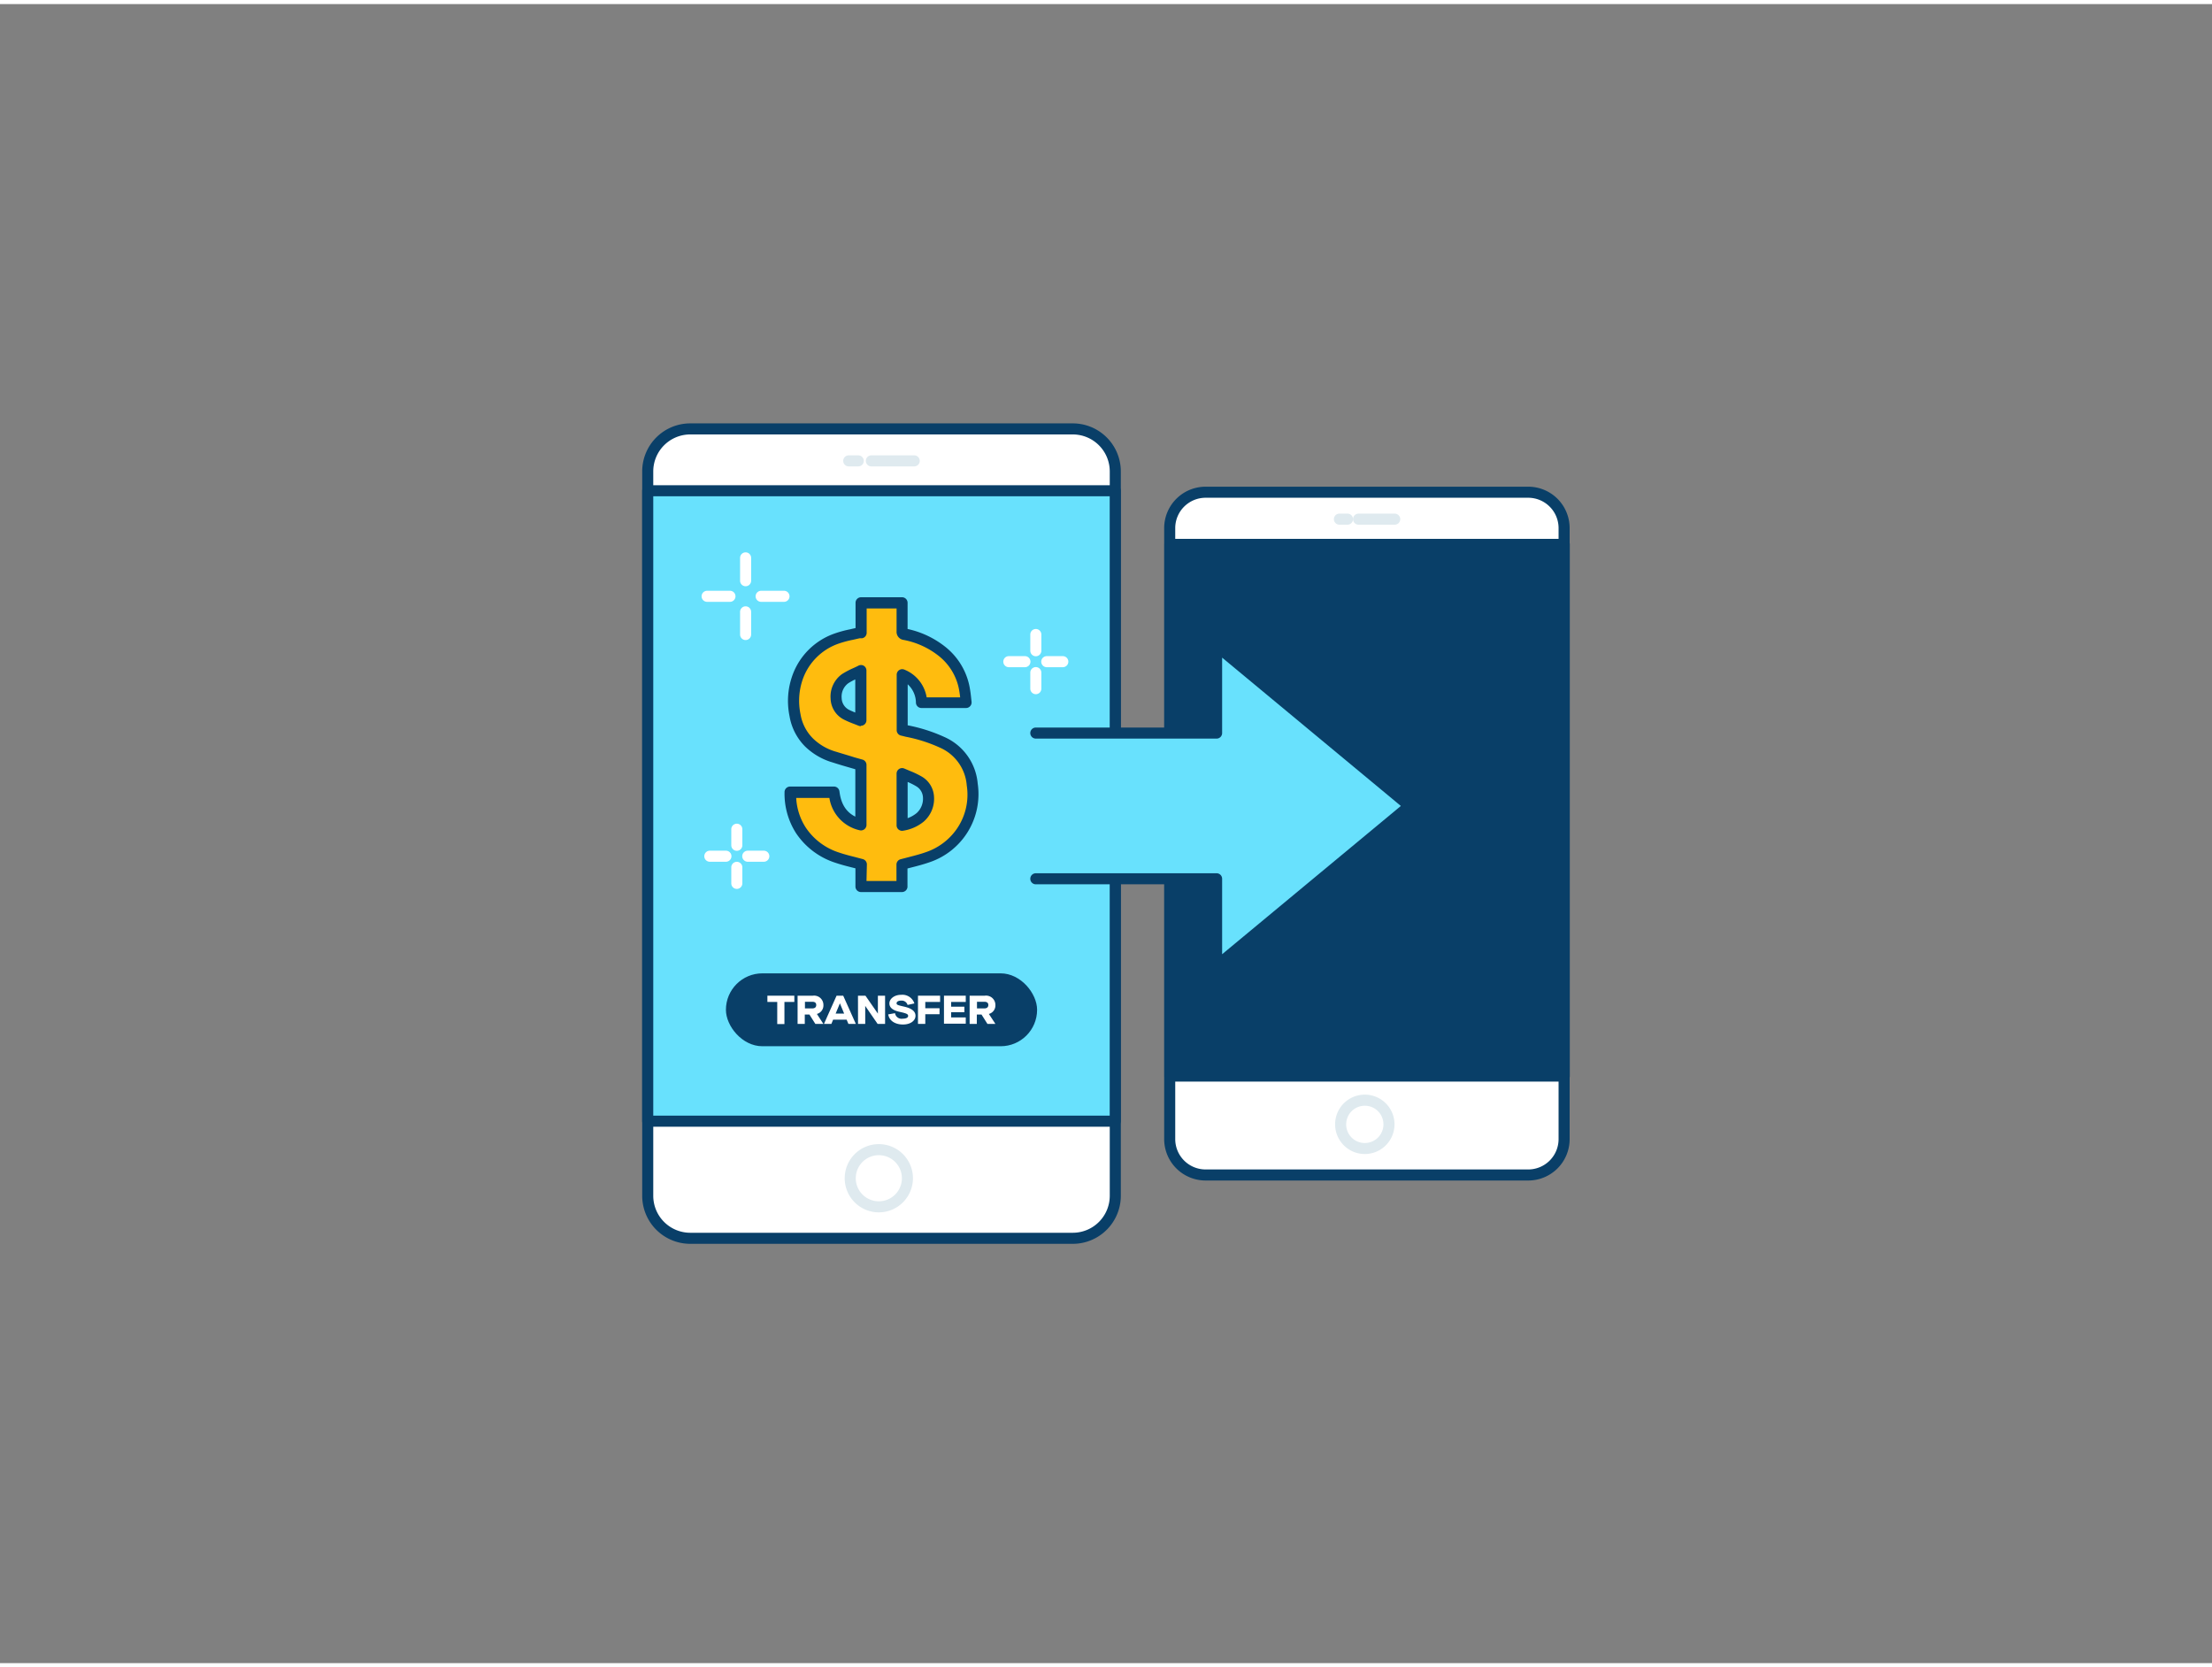 <svg xmlns="http://www.w3.org/2000/svg" viewBox="0 0 400 300" width="406" height="306" class="illustration styles_illustrationTablet__1DWOa"><rect x="0" y="0" width="400" height="300" fill="#808080" stroke="none"/><g id="_562_money_transfer_outline" data-name="#562_money_transfer_outline"><rect x="117.13" y="76.82" width="84.54" height="146.36" rx="7.68" fill="#fff"></rect><path d="M194,224.18H124.81a8.69,8.69,0,0,1-8.68-8.68V84.5a8.69,8.69,0,0,1,8.68-8.68H194a8.69,8.69,0,0,1,8.68,8.68v131A8.69,8.69,0,0,1,194,224.18ZM124.81,77.82a6.69,6.69,0,0,0-6.68,6.68v131a6.69,6.69,0,0,0,6.68,6.68H194a6.69,6.69,0,0,0,6.68-6.68V84.5A6.69,6.69,0,0,0,194,77.82Z" fill="#093f68"></path><path d="M158.92,218.49a6.17,6.17,0,1,1,6.17-6.17A6.18,6.18,0,0,1,158.92,218.49Zm0-10.34a4.17,4.17,0,1,0,4.17,4.17A4.17,4.17,0,0,0,158.92,208.15Z" fill="#dfeaef"></path><rect x="117.13" y="88.01" width="84.54" height="113.98" fill="#68e1fd"></rect><path d="M201.67,203H117.13a1,1,0,0,1-1-1V88a1,1,0,0,1,1-1h84.54a1,1,0,0,1,1,1V202A1,1,0,0,1,201.67,203Zm-83.54-2h82.54V89H118.13Z" fill="#093f68"></path><path d="M155.2,83.6h-1.72a1,1,0,0,1,0-2h1.72a1,1,0,0,1,0,2Z" fill="#dfeaef"></path><path d="M165.32,83.6h-7.75a1,1,0,0,1,0-2h7.75a1,1,0,0,1,0,2Z" fill="#dfeaef"></path><rect x="211.55" y="88.27" width="71.32" height="123.46" rx="6.48" fill="#fff"></rect><path d="M276.39,212.73H218a7.49,7.49,0,0,1-7.48-7.48V94.75A7.49,7.49,0,0,1,218,87.27h58.36a7.48,7.48,0,0,1,7.48,7.48v110.5A7.48,7.48,0,0,1,276.39,212.73ZM218,89.27a5.49,5.49,0,0,0-5.48,5.48v110.5a5.49,5.49,0,0,0,5.48,5.48h58.36a5.49,5.49,0,0,0,5.48-5.48V94.75a5.49,5.49,0,0,0-5.48-5.48Z" fill="#093f68"></path><path d="M246.81,207.94a5.37,5.37,0,1,1,5.36-5.37A5.37,5.37,0,0,1,246.81,207.94Zm0-8.73a3.37,3.37,0,1,0,3.36,3.36A3.36,3.36,0,0,0,246.81,199.21Z" fill="#dfeaef"></path><rect x="211.55" y="97.7" width="71.32" height="96.15" fill="#093f68"></rect><path d="M282.87,194.85H211.55a1,1,0,0,1-1-1V97.7a1,1,0,0,1,1-1h71.32a1,1,0,0,1,1,1v96.15A1,1,0,0,1,282.87,194.85Zm-70.32-2h69.32V98.7H212.55Z" fill="#093f68"></path><path d="M243.67,94.14h-1.46a1,1,0,0,1,0-2h1.46a1,1,0,0,1,0,2Z" fill="#dfeaef"></path><path d="M252.21,94.14h-6.54a1,1,0,0,1,0-2h6.54a1,1,0,0,1,0,2Z" fill="#dfeaef"></path><polyline points="187.31 131.82 220.04 131.82 220.04 116.05 254.89 145 220.04 173.94 220.04 158.17 187.31 158.17" fill="#68e1fd"></polyline><path d="M220,174.94a.94.94,0,0,1-.43-.1,1,1,0,0,1-.57-.9V159.17H187.31a1,1,0,0,1,0-2H220a1,1,0,0,1,1,1v13.64L253.32,145,221,118.18v13.64a1,1,0,0,1-1,1H187.31a1,1,0,0,1,0-2H219V116.05a1,1,0,0,1,.57-.9,1,1,0,0,1,1.07.13l34.85,28.95a1,1,0,0,1,0,1.53l-34.85,29A1,1,0,0,1,220,174.94Z" fill="#093f68"></path><path d="M155.69,159.57v-4.06c-1.48-.4-2.92-.71-4.3-1.18a12.55,12.55,0,0,1-6.61-5,12.29,12.29,0,0,1-1.91-6.88h7.93c.37,2.95,1.8,5.06,4.86,5.88V137.6c-1.59-.46-3.18-.89-4.75-1.39a11,11,0,0,1-4.61-2.63,9.07,9.07,0,0,1-2.56-5,12.81,12.81,0,0,1,.5-6.91,11.49,11.49,0,0,1,7-6.9,35.69,35.69,0,0,1,4-1c.14,0,.29-.06.48-.1v-5.38h7.41v.52c0,1.54,0,3.08,0,4.62,0,.38.12.5.49.57a15.71,15.71,0,0,1,6.91,3.23,11.18,11.18,0,0,1,3.93,6.89c.13.73.19,1.48.28,2.26h-8.06a5.64,5.64,0,0,0-3.49-5.11v10l.87.21a28.21,28.21,0,0,1,6.32,2,9.16,9.16,0,0,1,5.48,7.64,12,12,0,0,1-2.09,8.75,12.17,12.17,0,0,1-6,4.43c-1.49.51-3,.86-4.64,1.3v3.93Zm7.44-20.42v9.35a6.79,6.79,0,0,0,3.28-1.45c1.72-1.41,2.33-4.93-.19-6.48A29.4,29.4,0,0,0,163.13,139.15Zm-7.47-9.58v-9a25.75,25.75,0,0,0-2.83,1.45c-2.06,1.37-2.39,5.18.24,6.51C153.88,128.91,154.75,129.2,155.66,129.57Z" fill="#ffbc0e"></path><path d="M163.11,160.57h-7.42a1,1,0,0,1-1-1v-3.29l-.63-.16c-1-.25-2-.51-3-.85a13.51,13.51,0,0,1-7.11-5.35,13.22,13.22,0,0,1-2.08-7.42,1,1,0,0,1,.29-.71,1,1,0,0,1,.71-.3h7.93a1,1,0,0,1,1,.88c.28,2.26,1.2,3.74,2.87,4.56v-8.57l-.73-.21c-1.11-.32-2.22-.64-3.32-1a11.94,11.94,0,0,1-5-2.87,10.15,10.15,0,0,1-2.85-5.53,13.63,13.63,0,0,1,.55-7.43,12.44,12.44,0,0,1,7.54-7.48,20.83,20.83,0,0,1,2.9-.79l.95-.22v-4.57a1,1,0,0,1,1-1h7.41a1,1,0,0,1,1,1V110q0,1.51,0,3a16.58,16.58,0,0,1,7,3.37,12.17,12.17,0,0,1,4.28,7.49c.09.52.15,1,.21,1.58l.08.73a1,1,0,0,1-.25.78,1,1,0,0,1-.74.34h-8.07a1,1,0,0,1-1-.94,4.56,4.56,0,0,0-1.49-3.35v7.43l.07,0a29.1,29.1,0,0,1,6.54,2.09,10.15,10.15,0,0,1,6.05,8.43,13,13,0,0,1-8.74,14.24c-1.06.37-2.16.66-3.23.93l-.73.19v3.17A1,1,0,0,1,163.11,160.57Zm-6.42-2h5.42v-2.93a1,1,0,0,1,.73-1l1.5-.39c1.08-.28,2.09-.54,3.08-.89a11.15,11.15,0,0,0,5.5-4.07,10.88,10.88,0,0,0,1.9-8,8.13,8.13,0,0,0-4.91-6.86,27.06,27.06,0,0,0-6.1-1.94l-.64-.16-.26-.06a1,1,0,0,1-.76-1v-10a1,1,0,0,1,1.42-.91,6.55,6.55,0,0,1,4,5h6.06c-.05-.37-.09-.73-.15-1.09a10.14,10.14,0,0,0-3.59-6.29,14.57,14.57,0,0,0-6.48-3,1.47,1.47,0,0,1-1.28-1.57c0-1.11,0-2.23,0-3.35v-.77h-5.41v4.38a1,1,0,0,1-.8,1l-.19,0-.25,0-1.28.29a19.62,19.62,0,0,0-2.62.71,10.53,10.53,0,0,0-6.38,6.32,11.82,11.82,0,0,0-.45,6.37,8.06,8.06,0,0,0,2.29,4.46,9.82,9.82,0,0,0,4.2,2.39c1.09.34,2.18.65,3.27,1l1.46.41a1,1,0,0,1,.72,1v10.77a1,1,0,0,1-1.26,1,7.1,7.1,0,0,1-5.45-5.84h-6a10.89,10.89,0,0,0,1.71,5.33,11.38,11.38,0,0,0,6.09,4.56c.91.31,1.85.55,2.84.8l1.4.37a1,1,0,0,1,.74,1Zm6.44-9.07a1.06,1.06,0,0,1-.65-.24,1,1,0,0,1-.35-.76v-9.35a1,1,0,0,1,1.41-.91l1,.42a16.43,16.43,0,0,1,2.2,1.06,4.47,4.47,0,0,1,2.16,3.6,5.47,5.47,0,0,1-1.85,4.5,7.71,7.71,0,0,1-3.76,1.66Zm1-8.84v6.55a5.52,5.52,0,0,0,1.65-.94,3.5,3.5,0,0,0,1.12-2.82,2.46,2.46,0,0,0-1.2-2A12.07,12.07,0,0,0,164.13,140.66Zm-8.47-10.09a1,1,0,0,1-.38-.07l-.84-.33a17.79,17.79,0,0,1-1.82-.78,4.39,4.39,0,0,1-2.42-3.78,5,5,0,0,1,2.07-4.46,15.49,15.49,0,0,1,2-1.06c.31-.14.62-.28.93-.44a1,1,0,0,1,1,0,1,1,0,0,1,.48.85v9a1,1,0,0,1-1,1Zm-1-8.45a10.34,10.34,0,0,0-1.28.7,3,3,0,0,0-1.18,2.67,2.45,2.45,0,0,0,1.32,2.12c.36.18.74.34,1.14.5Z" fill="#093f68"></path><rect x="131.27" y="175.27" width="56.27" height="13.18" rx="6.59" fill="#093f68"></rect><path d="M140.55,180.44h-1.78v-1.13h4.87v1.13h-1.79v4h-1.3Z" fill="#fff"></path><path d="M148.89,184.41h-1.45l-1.07-1.69h-.84v1.69h-1.3v-5.1H147a1.68,1.68,0,0,1,1.9,1.69,1.59,1.59,0,0,1-1.18,1.61h0Zm-2-2.8c.44,0,.71-.21.71-.61s-.24-.59-.71-.59h-1.33v1.2Z" fill="#fff"></path><path d="M153.1,183.65h-2.45l-.31.76H149l2.28-5.1h1.2l2.28,5.1h-1.34Zm-.45-1.1-.77-1.86h0l-.77,1.86Z" fill="#fff"></path><path d="M155.15,179.31h1.35l2.25,3.24h0v-3.24h1.3v5.1H158.7l-2.24-3.25h0v3.25h-1.3Z" fill="#fff"></path><path d="M160.62,182.69l1.23-.22a1.19,1.19,0,0,0,1.37,1c.6,0,1-.18,1-.5s-.26-.46-1.5-.73-1.89-.75-1.89-1.54.85-1.55,2.13-1.55a2.28,2.28,0,0,1,2.39,1.56l-1.23.27a1.11,1.11,0,0,0-1.16-.78c-.51,0-.83.19-.83.48s.24.35,1.42.62,2,.77,2,1.64-.88,1.58-2.26,1.58S160.8,183.87,160.62,182.69Z" fill="#fff"></path><path d="M166,179.31h4v1.13h-2.68v1.14h2.58v1.08h-2.58v1.75H166Z" fill="#fff"></path><path d="M170.7,179.31h3.94v1.13H172v.86h2.39v1H172v.94h2.64v1.13H170.7Z" fill="#fff"></path><path d="M180,184.41h-1.44l-1.07-1.69h-.85v1.69h-1.3v-5.1h2.74A1.69,1.69,0,0,1,180,181a1.59,1.59,0,0,1-1.18,1.61h0Zm-2-2.8c.44,0,.72-.21.72-.61s-.25-.59-.72-.59h-1.33v1.2Z" fill="#fff"></path><path d="M134.83,105.27a1,1,0,0,1-1-1v-4.13a1,1,0,0,1,2,0v4.13A1,1,0,0,1,134.83,105.27Z" fill="#fff"></path><path d="M134.83,115a1,1,0,0,1-1-1V109.9a1,1,0,0,1,2,0V114A1,1,0,0,1,134.83,115Z" fill="#fff"></path><path d="M141.77,108.09h-4.13a1,1,0,0,1,0-2h4.13a1,1,0,0,1,0,2Z" fill="#fff"></path><path d="M132,108.09h-4.13a1,1,0,0,1,0-2H132a1,1,0,0,1,0,2Z" fill="#fff"></path><path d="M187.31,117.93a1,1,0,0,1-1-1V114a1,1,0,0,1,2,0v2.9A1,1,0,0,1,187.31,117.93Z" fill="#fff"></path><path d="M187.31,124.79a1,1,0,0,1-1-1v-2.9a1,1,0,1,1,2,0v2.9A1,1,0,0,1,187.31,124.79Z" fill="#fff"></path><path d="M192.19,119.91h-2.9a1,1,0,0,1,0-2h2.9a1,1,0,0,1,0,2Z" fill="#fff"></path><path d="M185.34,119.91h-2.91a1,1,0,0,1,0-2h2.91a1,1,0,0,1,0,2Z" fill="#fff"></path><path d="M133.24,153.11a1,1,0,0,1-1-1v-2.9a1,1,0,0,1,2,0v2.9A1,1,0,0,1,133.24,153.11Z" fill="#fff"></path><path d="M133.24,160a1,1,0,0,1-1-1v-2.9a1,1,0,0,1,2,0V159A1,1,0,0,1,133.24,160Z" fill="#fff"></path><path d="M138.12,155.09h-2.9a1,1,0,0,1,0-2h2.9a1,1,0,0,1,0,2Z" fill="#fff"></path><path d="M131.27,155.09h-2.91a1,1,0,0,1,0-2h2.91a1,1,0,0,1,0,2Z" fill="#fff"></path></g></svg>